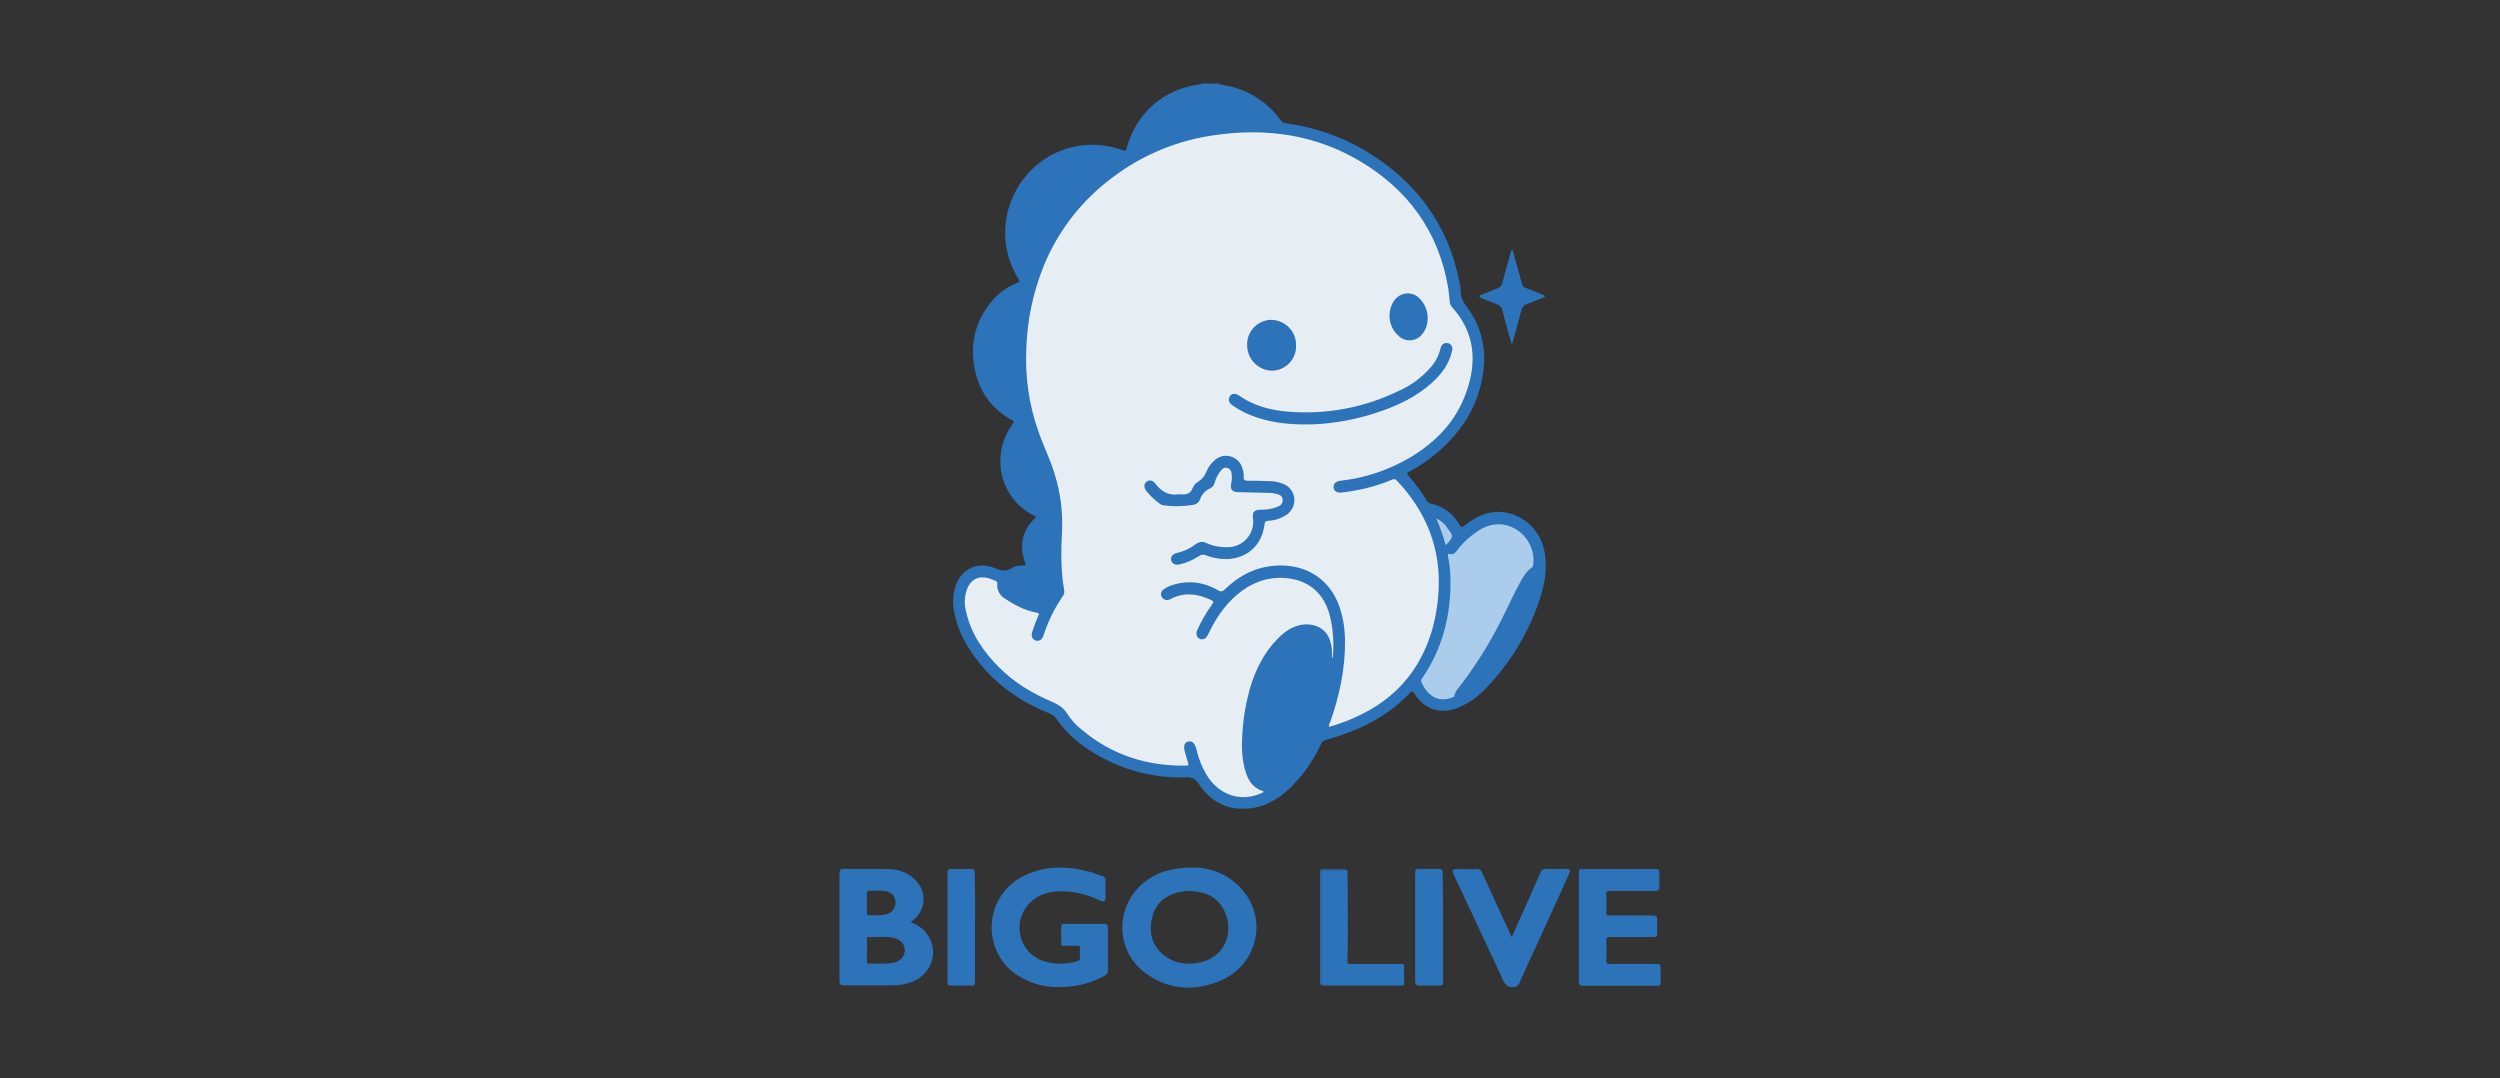 <svg xmlns="http://www.w3.org/2000/svg" width="160" height="69" viewBox="0 0 160 69" fill="none"><rect x="0" y="0" width="160" height="69" fill="#333333" stroke="none"/><g clip-path="url(#clip0_266_45)"><g clip-path="url(#clip1_266_45)"><path d="M76.159 57.021C76.034 57.021 75.951 57.021 75.868 57.035C75.785 57.049 75.66 57.062 75.563 57.076C74.649 57.257 73.984 57.741 73.748 58.684C73.499 59.654 73.707 60.513 74.51 61.15C75.134 61.635 75.854 61.746 76.616 61.635C78.293 61.386 79.027 59.778 78.39 58.365C77.96 57.381 77.115 57.062 76.159 57.021ZM76.436 55.524C77.545 55.538 78.598 55.982 79.36 56.785C81.203 58.698 80.538 61.773 78.057 62.785C76.395 63.464 74.732 63.353 73.263 62.245C71.254 60.721 71.379 57.7 73.485 56.273C74.289 55.732 75.175 55.524 76.436 55.524Z" fill="#2C73B9"></path><path d="M55.485 57.797V58.448C55.485 58.517 55.472 58.573 55.569 58.573C55.943 58.559 56.317 58.615 56.691 58.517C57.079 58.448 57.342 58.088 57.314 57.7C57.287 57.326 57.01 57.049 56.58 57.021C56.261 56.993 55.943 57.007 55.624 57.007C55.513 57.007 55.485 57.049 55.485 57.146C55.485 57.367 55.485 57.575 55.485 57.797ZM55.485 60.818C55.485 61.053 55.485 61.289 55.485 61.524C55.485 61.621 55.499 61.691 55.624 61.677C56.053 61.663 56.497 61.691 56.926 61.649C57.273 61.621 57.619 61.538 57.813 61.178C58.062 60.693 57.799 60.166 57.203 60.028C56.663 59.903 56.109 59.986 55.569 59.972C55.444 59.972 55.485 60.056 55.485 60.111C55.499 60.347 55.499 60.582 55.485 60.818ZM58.27 59.016C58.548 59.113 58.811 59.266 59.046 59.46C60.183 60.485 59.822 62.286 58.367 62.841C57.966 62.993 57.536 63.076 57.106 63.062C56.081 63.062 55.042 63.062 54.017 63.062C53.809 63.062 53.726 62.993 53.726 62.785C53.726 60.485 53.726 58.199 53.726 55.899C53.726 55.691 53.781 55.594 54.003 55.608C54.959 55.622 55.915 55.594 56.857 55.622C57.619 55.635 58.27 55.899 58.755 56.522C59.31 57.229 59.199 58.254 58.506 58.836C58.437 58.892 58.354 58.947 58.27 59.016Z" fill="#2C73B9"></path><path d="M67.928 60.264C67.901 59.931 67.901 59.612 67.928 59.28L67.942 59.266C67.942 59.252 67.942 59.238 67.928 59.225C67.956 59.1 68.053 59.127 68.136 59.127C68.981 59.127 69.826 59.127 70.672 59.127C70.838 59.127 70.907 59.197 70.907 59.363C70.907 60.291 70.907 61.206 70.907 62.134C70.907 62.273 70.824 62.398 70.7 62.439C69.813 62.938 68.801 63.187 67.79 63.173C66.834 63.201 65.905 62.924 65.102 62.411C62.774 60.873 62.968 57.395 65.434 56.107C66.806 55.386 68.247 55.4 69.716 55.788C69.993 55.858 70.256 55.982 70.533 56.065C70.686 56.093 70.783 56.245 70.755 56.398C70.741 56.73 70.755 57.063 70.755 57.409C70.755 57.7 70.672 57.742 70.409 57.631C69.536 57.229 68.635 56.994 67.665 57.049C66.875 57.105 66.183 57.368 65.698 58.033C64.949 59.031 65.157 60.43 66.141 61.178C66.404 61.372 66.709 61.511 67.042 61.58C67.679 61.733 68.344 61.705 68.954 61.511C69.078 61.469 69.134 61.414 69.12 61.289C69.106 61.081 69.106 60.887 69.12 60.679C69.12 60.569 69.078 60.527 68.967 60.527C68.691 60.527 68.413 60.527 68.15 60.527C68.053 60.527 67.942 60.555 67.901 60.416C67.998 60.361 67.998 60.305 67.928 60.264Z" fill="#2C73B9"></path><path d="M101.044 59.335V55.94C101.044 55.622 101.058 55.622 101.377 55.622H105.88C106.185 55.622 106.199 55.635 106.199 55.94C106.199 56.203 106.185 56.467 106.199 56.744C106.212 56.966 106.116 57.035 105.908 57.021C104.952 57.021 103.982 57.021 103.026 57.021C102.859 57.021 102.79 57.049 102.804 57.229C102.818 57.617 102.818 58.005 102.804 58.407C102.804 58.573 102.859 58.6 102.998 58.587C103.926 58.587 104.841 58.587 105.769 58.587C105.977 58.587 106.074 58.656 106.06 58.864C106.046 59.127 106.06 59.39 106.06 59.654C106.06 59.959 106.032 59.972 105.741 59.972C104.841 59.972 103.94 59.986 103.04 59.972C102.832 59.972 102.79 60.028 102.804 60.222C102.818 60.637 102.818 61.067 102.804 61.483C102.804 61.649 102.845 61.691 103.012 61.691C103.982 61.677 104.952 61.691 105.922 61.691C106.268 61.691 106.282 61.704 106.282 62.065C106.282 62.328 106.282 62.591 106.282 62.868C106.282 63.021 106.226 63.09 106.06 63.09C104.467 63.09 102.873 63.09 101.28 63.09C101.058 63.09 101.044 62.951 101.044 62.799C101.044 61.649 101.044 60.499 101.044 59.349V59.335Z" fill="#2C73B9"></path><path d="M96.749 59.973C97.096 59.197 97.428 58.448 97.761 57.714C98.038 57.077 98.329 56.453 98.606 55.816C98.647 55.677 98.786 55.594 98.925 55.608C99.34 55.622 99.77 55.608 100.185 55.608C100.49 55.608 100.532 55.677 100.407 55.968C99.576 57.797 98.745 59.626 97.899 61.455C97.664 61.954 97.442 62.467 97.22 62.965C97.165 63.09 97.04 63.173 96.902 63.173C96.555 63.215 96.375 63.09 96.209 62.758C95.17 60.499 94.103 58.255 93.05 56.01C92.897 55.677 92.925 55.622 93.299 55.622C93.687 55.622 94.075 55.636 94.477 55.622C94.643 55.594 94.809 55.705 94.865 55.871C95.46 57.188 96.07 58.504 96.68 59.82C96.68 59.848 96.708 59.889 96.749 59.973Z" fill="#2C73B9"></path><path d="M86.246 55.996C86.246 56.855 86.26 57.714 86.26 58.573C86.26 59.474 86.26 60.374 86.246 61.289C86.163 61.344 86.135 61.455 86.191 61.538C86.205 61.566 86.218 61.58 86.246 61.594C86.274 61.732 86.385 61.691 86.468 61.691C87.507 61.691 88.546 61.691 89.585 61.691C89.696 61.691 89.835 61.649 89.862 61.815L89.849 61.829C89.849 61.843 89.862 61.857 89.862 61.857C89.862 61.885 89.862 61.926 89.862 61.954C89.821 61.982 89.807 62.023 89.862 62.051V62.896L89.849 62.91C89.849 62.924 89.862 62.938 89.862 62.938C89.862 63.049 89.793 63.076 89.696 63.076H84.625C84.611 63.076 84.583 63.049 84.57 63.049V56.093C84.57 56.038 84.57 55.968 84.57 55.913C84.597 55.774 84.639 55.677 84.819 55.691C85.11 55.705 85.401 55.691 85.678 55.691C85.803 55.691 85.941 55.733 86.066 55.649C86.274 55.649 86.26 55.788 86.232 55.927C86.149 55.927 86.163 55.954 86.246 55.996Z" fill="#2C73B9"></path><path d="M92.356 59.349C92.356 60.485 92.356 61.635 92.356 62.772C92.356 63.063 92.329 63.077 92.052 63.077C91.663 63.077 91.275 63.063 90.874 63.077C90.638 63.09 90.569 62.993 90.569 62.772C90.569 60.582 90.569 58.379 90.569 56.19C90.569 55.539 90.527 55.608 91.137 55.608C91.442 55.608 91.747 55.622 92.052 55.608C92.273 55.594 92.343 55.691 92.329 55.899C92.356 57.049 92.356 58.199 92.356 59.349Z" fill="#2C73B9"></path><path d="M62.4 59.377C62.4 60.513 62.4 61.635 62.4 62.772C62.4 63.076 62.387 63.076 62.096 63.076H60.946C60.655 63.076 60.641 63.062 60.641 62.772V56.869C60.641 56.536 60.655 56.218 60.641 55.885C60.641 55.677 60.71 55.608 60.904 55.608C61.306 55.622 61.694 55.622 62.096 55.608C62.317 55.608 62.4 55.677 62.387 55.899C62.4 57.063 62.414 58.213 62.4 59.377Z" fill="#2C73B9"></path><path d="M86.066 55.622C85.941 55.705 85.817 55.663 85.678 55.663C85.387 55.663 85.096 55.677 84.819 55.663C84.639 55.65 84.583 55.746 84.57 55.885C84.57 55.94 84.57 56.01 84.57 56.065V63.035C84.459 62.993 84.487 62.896 84.487 62.813C84.487 60.499 84.487 58.199 84.487 55.885C84.487 55.719 84.514 55.608 84.722 55.608C85.179 55.622 85.623 55.636 86.066 55.622Z" fill="#2C73B9"></path><path d="M86.246 61.58C86.163 61.524 86.136 61.413 86.191 61.33C86.205 61.303 86.219 61.289 86.246 61.275V61.58Z" fill="#2C73B9"></path><path d="M67.928 60.264C67.998 60.305 67.998 60.361 67.928 60.402C67.915 60.347 67.915 60.305 67.928 60.264Z" fill="#2C73B9"></path><path d="M86.246 55.996C86.177 55.968 86.163 55.927 86.246 55.899C86.246 55.941 86.246 55.968 86.246 55.996Z" fill="#2C73B9"></path><path d="M89.876 62.037C89.821 62.009 89.835 61.968 89.876 61.94V62.037Z" fill="#2C73B9"></path><path d="M67.943 59.224C67.943 59.238 67.943 59.252 67.957 59.266C67.957 59.266 67.943 59.266 67.943 59.28C67.943 59.294 67.929 59.252 67.943 59.224Z" fill="#2C73B9"></path><path d="M89.876 61.857C89.862 61.843 89.862 61.843 89.862 61.829L89.876 61.815V61.857Z" fill="#2C73B9"></path><path d="M89.876 62.938C89.876 62.924 89.862 62.91 89.862 62.91L89.876 62.897V62.938Z" fill="#2C73B9"></path><path d="M78.029 5.38C78.39 5.477 78.764 5.518 79.11 5.629C80.26 5.989 81.258 6.71 81.965 7.694C82.034 7.805 82.145 7.874 82.269 7.888C84.07 8.123 85.802 8.719 87.368 9.634C90.583 11.559 92.661 14.303 93.396 18.016C93.451 18.224 93.479 18.432 93.479 18.64C93.479 19.028 93.645 19.319 93.867 19.624C94.906 20.995 95.183 22.547 94.864 24.21C94.477 26.275 93.34 27.882 91.733 29.171C91.262 29.558 90.735 29.905 90.195 30.182C90.029 30.265 90.029 30.32 90.153 30.459C90.583 30.944 90.971 31.471 91.303 32.025C91.359 32.136 91.456 32.205 91.567 32.233C92.343 32.385 93.008 32.87 93.382 33.549C93.493 33.743 93.562 33.771 93.756 33.618C94.366 33.119 95.058 32.773 95.862 32.759C97.289 32.745 98.564 33.826 98.841 35.267C99.035 36.265 98.897 37.248 98.592 38.205C97.885 40.422 96.666 42.444 95.044 44.107C94.546 44.634 93.95 45.036 93.271 45.313C92.162 45.728 91.151 45.396 90.528 44.398C90.403 44.204 90.347 44.218 90.209 44.37C88.975 45.673 87.465 46.504 85.775 47.072C85.47 47.169 85.165 47.267 84.86 47.35C84.722 47.377 84.611 47.474 84.555 47.599C84.084 48.624 83.433 49.566 82.63 50.37C81.937 51.035 81.147 51.562 80.177 51.714C78.695 51.936 77.531 51.396 76.713 50.162C76.561 49.871 76.228 49.705 75.909 49.747C73.595 49.83 71.323 49.151 69.425 47.807C68.718 47.322 68.109 46.712 67.623 46.019C67.526 45.867 67.374 45.742 67.194 45.673C65.434 44.966 63.896 43.941 62.691 42.444C61.915 41.475 61.305 40.422 61.069 39.188C60.973 38.703 60.973 38.191 61.097 37.706C61.402 36.487 62.455 35.891 63.633 36.348C64.049 36.514 64.395 36.611 64.797 36.334C64.991 36.195 65.254 36.195 65.504 36.182C65.614 36.182 65.656 36.154 65.614 36.029C65.213 34.921 65.407 33.951 66.279 33.119C66.293 33.106 66.307 33.078 66.307 33.064C65.933 32.898 65.6 32.676 65.296 32.413C63.813 31.055 63.591 28.782 64.797 27.161C64.922 26.981 64.88 26.94 64.714 26.857C63.328 26.081 62.566 24.875 62.331 23.323C62.095 21.896 62.497 20.441 63.425 19.333C63.869 18.792 64.437 18.363 65.088 18.113C65.268 18.044 65.268 17.975 65.171 17.836C63.037 14.414 65.171 9.855 69.175 9.315C70.09 9.19 71.004 9.301 71.863 9.62C72.002 9.675 72.057 9.661 72.099 9.495C72.709 7.223 74.482 5.685 76.81 5.394C76.852 5.394 76.893 5.394 76.907 5.352H78.029V5.38Z" fill="#2C73B9"></path><path d="M96.735 21.993C96.528 21.259 96.32 20.538 96.139 19.818C96.112 19.666 96.001 19.555 95.862 19.499C95.516 19.361 95.169 19.222 94.823 19.084C94.768 19.056 94.685 19.056 94.685 18.973C94.685 18.89 94.768 18.89 94.823 18.862C95.156 18.723 95.488 18.585 95.821 18.46C95.987 18.405 96.126 18.252 96.153 18.086C96.32 17.449 96.5 16.811 96.68 16.174C96.694 16.091 96.722 16.008 96.791 15.952C96.888 16.285 96.971 16.59 97.054 16.894C97.179 17.324 97.303 17.767 97.414 18.197C97.442 18.308 97.525 18.391 97.622 18.419C97.996 18.557 98.356 18.709 98.731 18.862C98.786 18.89 98.869 18.89 98.869 18.973C98.869 19.056 98.786 19.042 98.745 19.056C98.426 19.181 98.093 19.333 97.761 19.444C97.553 19.513 97.386 19.693 97.359 19.901C97.192 20.538 97.012 21.176 96.832 21.813C96.832 21.91 96.805 21.966 96.735 21.993Z" fill="#2C73B9"></path><path d="M80.884 50.689C79.512 51.396 78.016 50.938 77.198 49.553C76.907 49.04 76.685 48.5 76.561 47.918C76.464 47.558 76.297 47.405 76.048 47.461C75.799 47.516 75.729 47.738 75.826 48.098C75.896 48.334 75.965 48.583 76.034 48.818C76.076 48.943 76.076 48.999 75.923 48.999C73.415 49.04 71.171 48.334 69.231 46.699C68.857 46.408 68.552 46.061 68.289 45.659C68.053 45.271 67.693 45.077 67.319 44.911C66.058 44.371 64.894 43.678 63.924 42.694C62.913 41.683 62.123 40.519 61.818 39.092C61.707 38.648 61.721 38.191 61.873 37.748C62.109 37.083 62.622 36.819 63.3 37.013C63.439 37.055 63.578 37.124 63.716 37.179C63.799 37.207 63.841 37.276 63.827 37.359C63.785 37.734 63.98 38.108 64.298 38.302C64.935 38.718 65.6 39.078 66.363 39.216C66.501 39.244 66.515 39.286 66.46 39.397C66.307 39.729 66.169 40.089 66.058 40.45C65.975 40.713 66.072 40.921 66.279 40.99C66.487 41.059 66.695 40.948 66.778 40.685C67.069 39.784 67.485 38.925 68.025 38.149C68.108 38.038 68.136 37.9 68.108 37.775C67.887 36.528 67.901 35.253 67.97 33.993C68.025 32.759 67.873 31.526 67.499 30.348C67.222 29.392 66.764 28.519 66.446 27.577C65.85 25.887 65.6 24.099 65.684 22.312C65.739 20.469 66.127 18.668 66.82 16.964C67.748 14.719 69.272 12.779 71.226 11.338C73.152 9.883 75.424 8.955 77.822 8.636C81.078 8.179 84.181 8.622 87.036 10.313C90.112 12.142 92.052 14.802 92.675 18.363C92.731 18.682 92.745 19 92.786 19.319C92.8 19.444 92.841 19.569 92.925 19.652C94.393 21.273 94.546 23.13 93.839 25.111C93.188 26.954 91.913 28.284 90.264 29.268C88.906 30.071 87.396 30.584 85.83 30.764C85.803 30.764 85.761 30.764 85.733 30.778C85.47 30.82 85.332 30.986 85.345 31.194C85.359 31.401 85.553 31.554 85.817 31.526C86.357 31.471 86.883 31.374 87.41 31.249C87.992 31.11 88.546 30.93 89.1 30.695C89.197 30.64 89.336 30.667 89.405 30.764C91.29 32.759 92.232 35.115 92.066 37.872C91.955 39.618 91.511 41.267 90.541 42.763C89.516 44.329 88.089 45.355 86.385 46.061C85.955 46.241 85.512 46.394 85.054 46.519C85.04 46.421 85.068 46.325 85.124 46.241C85.719 44.551 86.094 42.833 86.08 41.045C86.08 40.297 85.969 39.563 85.733 38.856C85.138 37.096 83.627 36.099 81.715 36.196C80.399 36.265 79.318 36.819 78.39 37.72C78.237 37.872 78.14 37.886 77.946 37.775C77.004 37.207 75.854 37.11 74.843 37.512C74.718 37.568 74.607 37.623 74.496 37.706C74.316 37.803 74.247 38.038 74.358 38.219C74.358 38.233 74.371 38.233 74.371 38.233C74.482 38.399 74.704 38.454 74.87 38.357H74.884C75.743 37.886 76.588 37.983 77.447 38.371C77.711 38.496 77.711 38.496 77.531 38.745C77.184 39.23 76.879 39.757 76.63 40.311C76.519 40.56 76.574 40.782 76.769 40.879C76.963 40.976 77.184 40.893 77.309 40.63C77.766 39.646 78.348 38.759 79.18 38.053C80.011 37.346 80.981 36.944 82.103 36.985C83.669 37.055 84.708 37.886 85.11 39.397C85.332 40.297 85.387 41.225 85.29 42.14C85.11 42.14 85.138 42.001 85.138 41.89C85.138 41.627 85.096 41.364 85.013 41.115C84.777 40.297 84.043 40.048 83.419 40.131C82.643 40.228 82.089 40.699 81.618 41.253C80.759 42.265 80.26 43.442 79.969 44.717C79.72 45.784 79.595 46.865 79.609 47.959C79.609 48.528 79.72 49.082 79.928 49.608C80.094 49.996 80.343 50.329 80.759 50.481C80.828 50.495 80.939 50.55 80.884 50.689Z" fill="#E7EEF3"></path><path d="M80.884 50.689C80.856 50.661 80.828 50.62 80.8 50.62C80.149 50.412 79.859 49.899 79.692 49.303C79.47 48.527 79.457 47.737 79.512 46.934C79.567 45.964 79.734 44.994 79.997 44.052C80.357 42.86 80.898 41.752 81.784 40.865C82.214 40.422 82.713 40.075 83.35 39.978C84.085 39.881 84.916 40.172 85.151 41.1C85.221 41.336 85.248 41.572 85.248 41.821C85.234 41.918 85.248 42.029 85.29 42.126C85.234 42.916 85.096 43.692 84.888 44.454C84.514 45.922 83.974 47.322 83.128 48.583C82.574 49.428 81.895 50.149 81.008 50.648C80.981 50.661 80.939 50.675 80.884 50.689Z" fill="#2C73B9"></path><path d="M93.063 44.593C91.955 45.078 91.304 44.399 90.971 43.664C90.93 43.581 90.957 43.47 91.013 43.415C92.357 41.461 92.883 39.286 92.828 36.944C92.814 36.501 92.759 36.057 92.675 35.614C92.648 35.503 92.62 35.406 92.814 35.462C93.008 35.517 93.133 35.378 93.243 35.24C93.645 34.699 94.158 34.242 94.726 33.896C96.347 32.926 98.121 34.173 98.148 35.836C98.218 36.113 98.135 36.404 97.927 36.598C97.539 36.972 97.331 37.484 97.082 37.969C96.652 38.801 96.278 39.646 95.835 40.464C95.322 41.433 94.74 42.376 94.089 43.263C93.728 43.692 93.424 44.163 93.063 44.593Z" fill="#ACCCEC"></path><path d="M71.378 10.299C68.815 12.003 66.875 14.497 65.836 17.407C64.783 16.381 64.88 13.596 66.03 12.017C67.457 10.063 69.868 9.717 71.378 10.299Z" fill="#2C73B9"></path><path d="M72.958 9.384C73.221 8.22 74.496 6.668 76.422 6.239C78.265 5.837 80.135 6.641 81.008 7.735C78.182 7.611 75.508 8.11 72.958 9.384Z" fill="#2C73B9"></path><path d="M63.023 22.575C63.093 21.037 63.675 19.762 65.074 18.973C65.102 18.959 65.129 18.945 65.157 18.931C65.227 18.903 65.296 18.848 65.351 18.876C65.407 18.903 65.365 19 65.351 19.07C64.908 21.051 64.797 23.088 65.06 25.097C65.102 25.43 65.185 25.762 65.24 26.081C65.254 26.136 65.296 26.206 65.227 26.247C65.157 26.289 65.129 26.219 65.074 26.192C64.076 25.651 63.481 24.792 63.176 23.712C63.065 23.351 63.023 22.963 63.023 22.575Z" fill="#2C73B9"></path><path d="M93.064 44.592C93.091 44.385 93.188 44.204 93.327 44.052C94.518 42.528 95.53 40.865 96.361 39.119C96.666 38.482 96.971 37.844 97.317 37.221C97.498 36.889 97.692 36.556 98.024 36.334C98.204 36.21 98.079 36.002 98.135 35.835C98.232 36.279 98.135 36.722 98.052 37.152C97.733 38.759 97.013 40.186 96.139 41.544C95.516 42.514 94.809 43.414 93.881 44.121C93.646 44.315 93.368 44.481 93.064 44.592Z" fill="#2C73B9"></path><path d="M64.769 29.448C64.783 28.838 64.963 28.229 65.31 27.73C65.448 27.522 65.462 27.522 65.573 27.744C66.21 29.046 66.792 30.349 67.083 31.776C67.125 31.956 67.138 32.122 67.166 32.302C67.194 32.538 67.18 32.552 66.945 32.482C66.362 32.316 65.864 31.984 65.49 31.512C65.005 30.931 64.755 30.196 64.769 29.448Z" fill="#2C73B9"></path><path d="M67.166 34.962C67.153 35.434 67.153 35.919 67.18 36.389C67.18 36.459 67.222 36.542 67.138 36.584C67.055 36.625 67 36.556 66.945 36.528C66.183 36.112 65.933 34.893 66.432 34.103C66.57 33.868 66.778 33.674 67.028 33.549C67.18 33.48 67.222 33.508 67.222 33.674C67.208 34.103 67.222 34.533 67.222 34.962H67.166Z" fill="#2C73B9"></path><path d="M65.573 36.958C66.168 36.916 66.681 37.346 66.778 37.928C66.861 38.385 66.626 38.593 66.196 38.44C65.711 38.274 65.24 38.053 64.81 37.775C64.519 37.568 64.533 37.374 64.838 37.194C65.046 37.041 65.295 36.972 65.573 36.958Z" fill="#2C73B9"></path><path d="M92.522 34.893C92.37 34.311 92.162 33.743 91.927 33.189C92.218 33.313 92.467 33.522 92.633 33.798C93.035 34.311 93.035 34.38 92.522 34.893Z" fill="#ACCCEC"></path><path d="M78.459 35.78C78.016 35.78 77.573 35.697 77.157 35.531C77.018 35.475 76.866 35.489 76.741 35.586C76.353 35.836 75.924 36.03 75.48 36.127C75.203 36.182 74.995 36.071 74.954 35.849C74.912 35.628 75.037 35.462 75.314 35.392C75.757 35.295 76.173 35.101 76.533 34.824C76.727 34.672 76.99 34.63 77.212 34.755C77.669 34.963 78.168 35.046 78.667 35.018C79.568 34.963 80.247 34.201 80.205 33.314C80.205 33.272 80.205 33.245 80.191 33.203C80.136 32.76 80.261 32.635 80.69 32.621C81.05 32.635 81.41 32.566 81.743 32.441C81.951 32.358 82.117 32.233 82.09 31.97C82.062 31.706 81.882 31.665 81.688 31.61C81.466 31.554 81.23 31.526 80.995 31.54C80.413 31.526 79.817 31.512 79.235 31.499C78.861 31.485 78.722 31.318 78.792 30.958C78.847 30.736 78.847 30.501 78.819 30.279C78.806 30.127 78.709 30.002 78.556 29.947C78.404 29.905 78.251 29.961 78.168 30.085C77.96 30.321 77.822 30.584 77.739 30.889C77.697 31.069 77.573 31.207 77.406 31.277C77.129 31.402 76.907 31.651 76.81 31.942C76.741 32.15 76.561 32.288 76.339 32.316C75.716 32.413 75.092 32.427 74.469 32.344C74.386 32.33 74.316 32.302 74.261 32.261C73.914 32.025 73.624 31.734 73.36 31.416C73.194 31.194 73.208 30.972 73.374 30.833C73.54 30.695 73.776 30.723 73.942 30.944C74.316 31.457 74.787 31.734 75.439 31.637C75.48 31.637 75.536 31.637 75.577 31.637C75.924 31.665 76.201 31.596 76.339 31.221C76.409 31.041 76.547 30.903 76.713 30.806C76.935 30.667 77.101 30.459 77.198 30.21C77.323 29.891 77.531 29.614 77.794 29.407C78.265 29.032 78.944 29.115 79.318 29.587C79.401 29.683 79.457 29.794 79.498 29.919C79.568 30.113 79.609 30.307 79.596 30.515C79.582 30.723 79.665 30.764 79.845 30.764C80.316 30.764 80.787 30.778 81.244 30.792C81.605 30.792 81.951 30.875 82.256 31.027C82.796 31.318 83.004 32.011 82.699 32.552C82.616 32.69 82.519 32.815 82.394 32.912C82.034 33.161 81.605 33.314 81.175 33.328C81.009 33.341 80.939 33.397 80.926 33.577C80.773 34.907 79.776 35.78 78.459 35.78Z" fill="#2C73B9"></path><path d="M83.973 27.161C82.616 27.189 81.493 27.078 80.399 26.704C79.858 26.524 79.346 26.275 78.874 25.942C78.639 25.776 78.583 25.554 78.708 25.36C78.833 25.166 79.068 25.152 79.304 25.319C80.232 25.97 81.299 26.247 82.394 26.344C84.86 26.552 87.327 26.095 89.557 25C90.333 24.653 91.012 24.141 91.567 23.503C91.871 23.171 92.079 22.755 92.19 22.312C92.19 22.284 92.204 22.256 92.218 22.229C92.273 22.021 92.481 21.91 92.675 21.965H92.689C92.883 22.021 92.994 22.229 92.938 22.423C92.758 23.296 92.245 23.961 91.594 24.543C90.68 25.346 89.613 25.887 88.463 26.288C87.022 26.801 85.511 27.106 83.973 27.161Z" fill="#2C73B9"></path><path d="M79.817 22.076C79.79 21.218 80.469 20.497 81.341 20.469H81.355C82.242 20.483 82.963 21.204 82.949 22.104C82.977 22.977 82.297 23.698 81.425 23.725C81.411 23.725 81.411 23.725 81.397 23.725C80.51 23.698 79.803 22.963 79.817 22.076Z" fill="#2C73B9"></path><path d="M91.373 20.358C91.373 20.704 91.276 21.051 91.068 21.328C90.749 21.799 90.112 21.924 89.641 21.605C89.613 21.591 89.585 21.564 89.572 21.55C88.879 20.995 88.726 19.998 89.211 19.264C89.53 18.779 90.167 18.626 90.666 18.945C90.749 19 90.818 19.056 90.874 19.125C91.192 19.457 91.373 19.901 91.373 20.358Z" fill="#2C73B9"></path></g></g><defs><clipPath id="clip0_266_45"><rect width="160" height="68.56" fill="white"></rect></clipPath><clipPath id="clip1_266_45"><rect width="160" height="68.56" fill="white"></rect></clipPath></defs></svg>